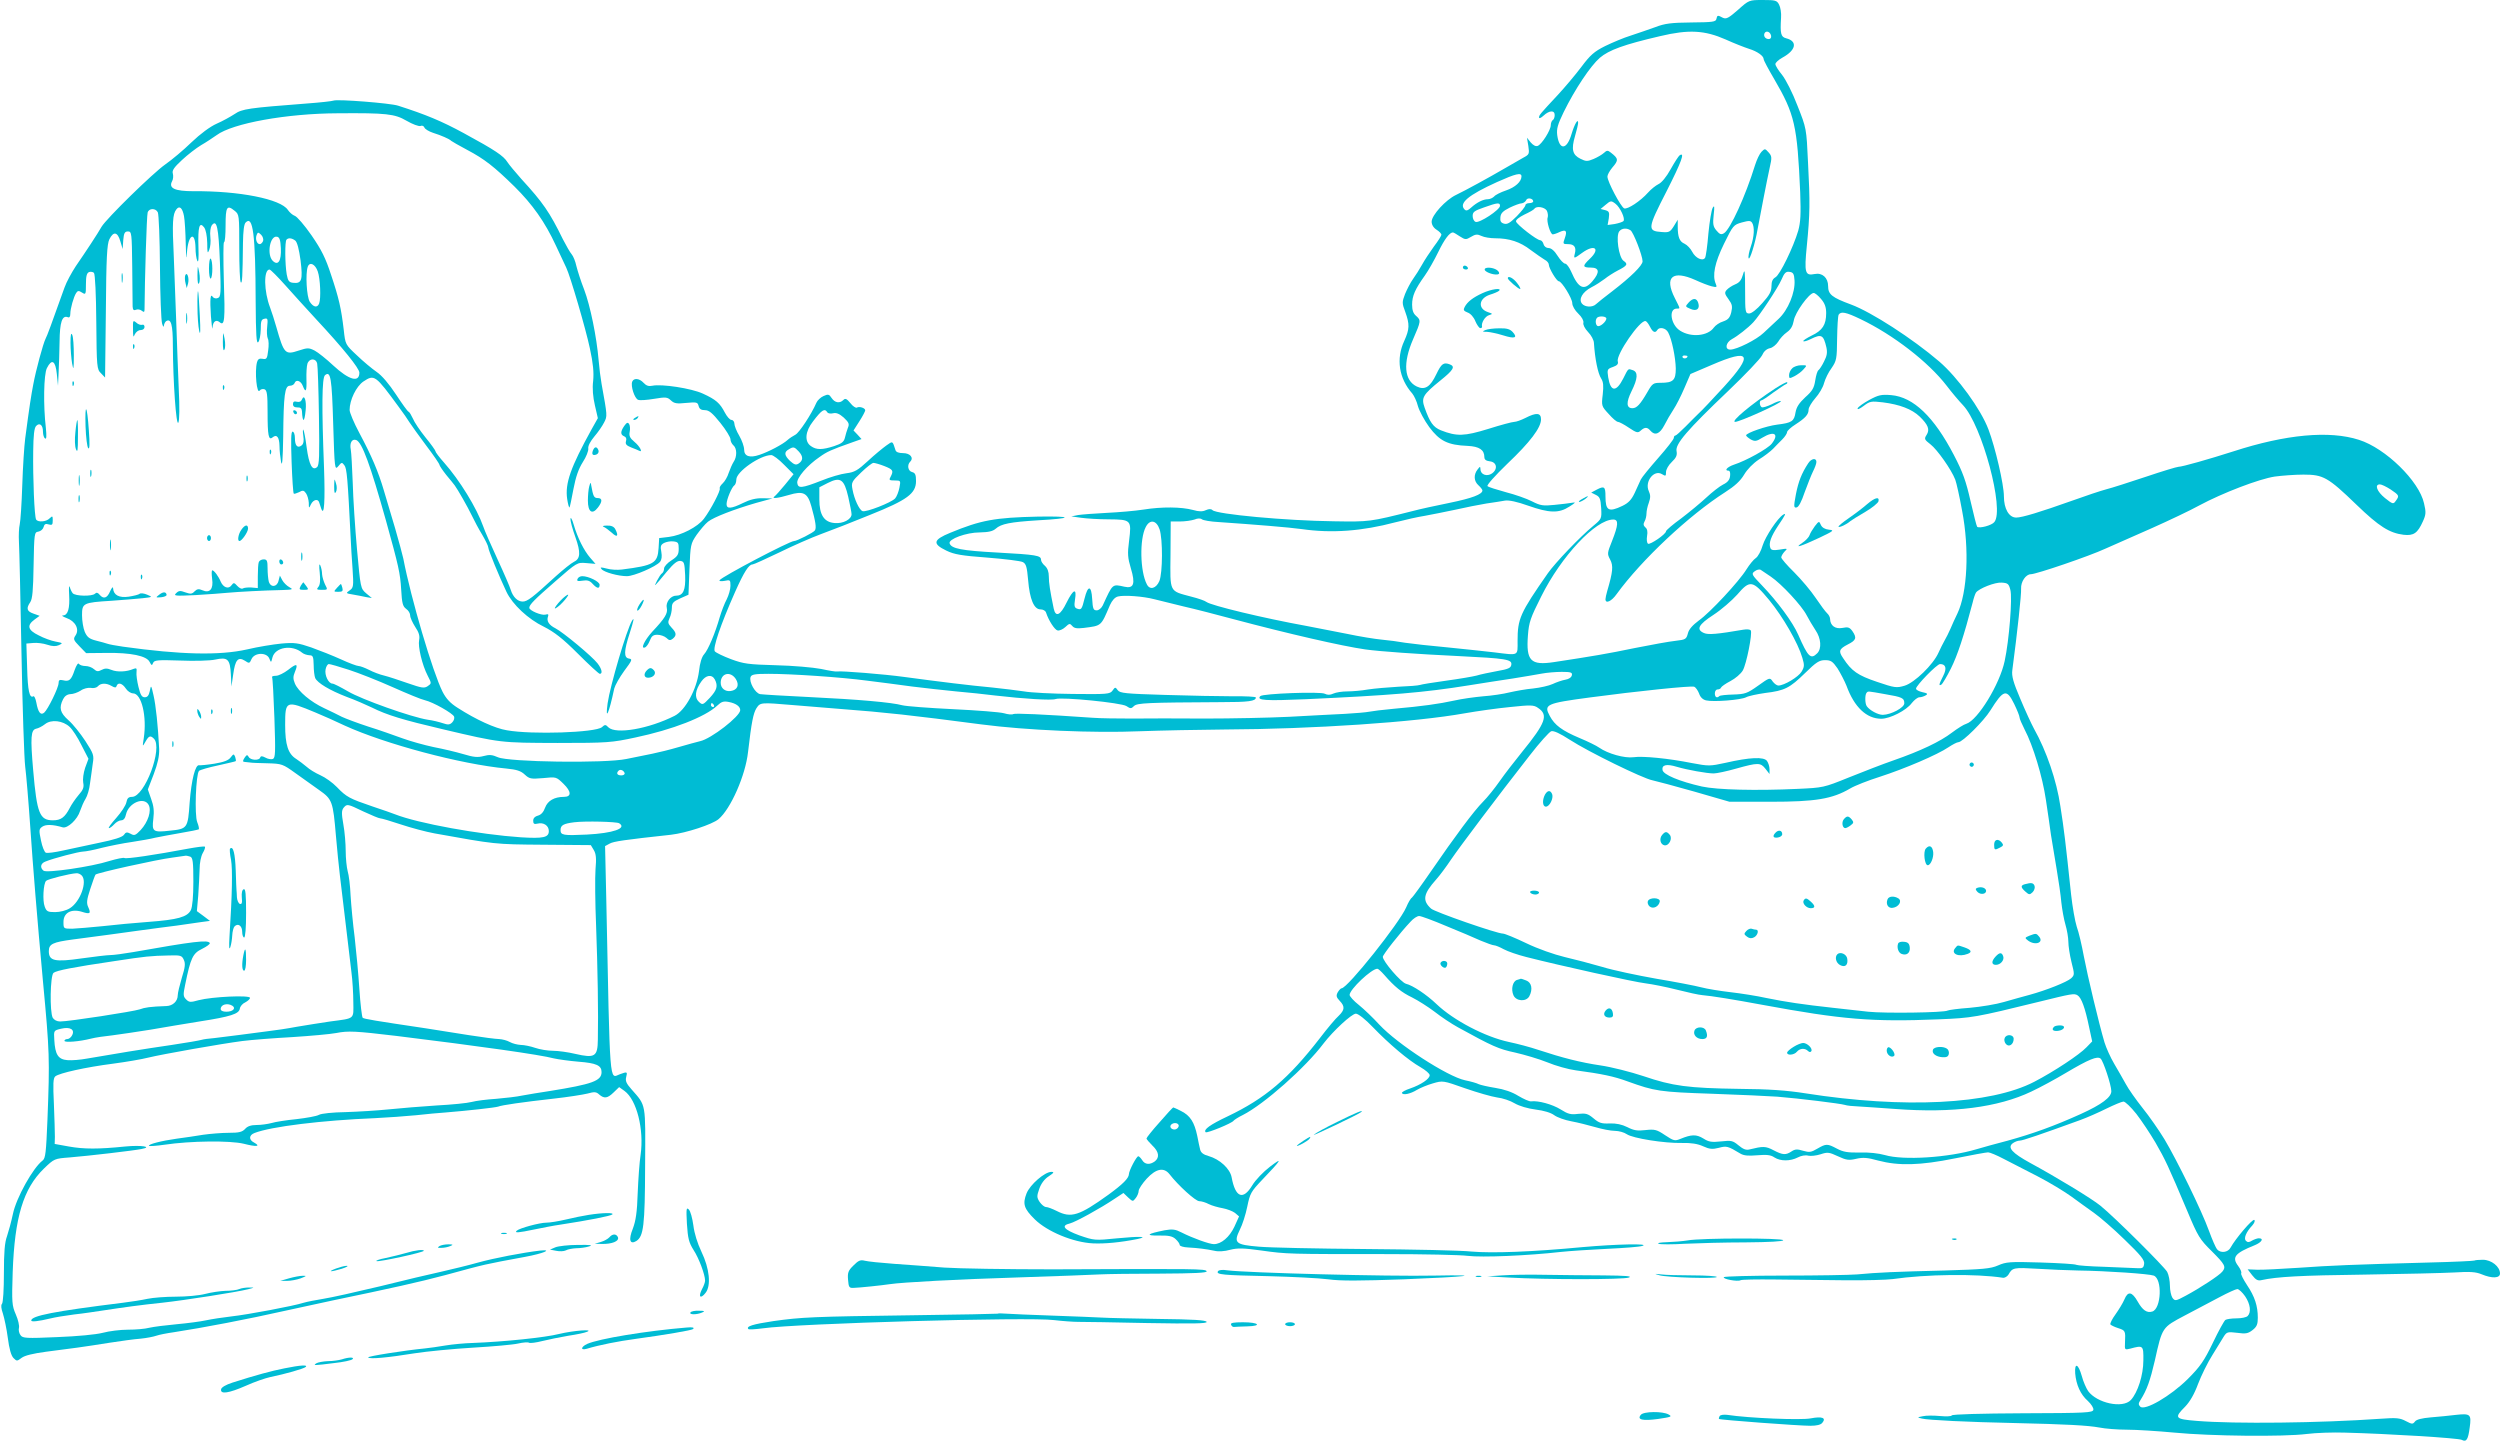 <?xml version="1.0" standalone="no"?>
<!DOCTYPE svg PUBLIC "-//W3C//DTD SVG 20010904//EN"
 "http://www.w3.org/TR/2001/REC-SVG-20010904/DTD/svg10.dtd">
<svg version="1.0" xmlns="http://www.w3.org/2000/svg"
 width="1280pt" height="738pt" viewBox="0 0 1280 738"
 preserveAspectRatio="xMidYMid meet">
<g transform="translate(0,738) scale(0.1,-0.1)"
fill="#00bcd4" stroke="none">
<path d="M8898 7329 c-48 -42 -60 -48 -77 -40 -26 14 -29 14 -33 -6 -3 -15
-19 -17 -128 -18 -103 -1 -136 -5 -185 -24 -33 -12 -89 -31 -125 -43 -36 -11
-95 -36 -132 -54 -56 -28 -76 -46 -121 -106 -30 -40 -84 -104 -120 -143 -95
-102 -97 -104 -97 -117 0 -6 10 -2 23 10 29 27 57 29 57 3 0 -11 -4 -23 -10
-26 -5 -3 -10 -15 -10 -26 0 -25 -46 -98 -67 -106 -10 -4 -23 3 -36 18 l-19
24 7 -42 c6 -41 5 -44 -25 -60 -18 -10 -60 -34 -94 -54 -84 -49 -203 -114
-251 -137 -53 -25 -125 -104 -125 -137 0 -15 9 -31 25 -41 14 -9 25 -20 25
-26 0 -5 -17 -32 -39 -61 -21 -29 -48 -70 -60 -92 -12 -22 -33 -55 -46 -73
-13 -18 -31 -53 -41 -77 -16 -42 -16 -47 1 -92 23 -64 22 -88 -5 -148 -43 -92
-28 -192 41 -270 9 -11 23 -40 29 -65 7 -24 33 -73 58 -107 53 -71 95 -92 197
-96 59 -3 85 -20 85 -58 0 -12 9 -19 28 -21 36 -4 42 -40 11 -62 -26 -18 -59
-6 -59 22 -1 15 -2 15 -15 -2 -21 -27 -19 -60 5 -81 11 -10 20 -22 20 -26 0
-20 -53 -40 -170 -64 -69 -14 -152 -32 -185 -41 -223 -56 -223 -56 -405 -53
-246 3 -601 36 -622 57 -7 7 -18 7 -34 0 -17 -8 -35 -8 -66 1 -60 16 -159 17
-253 2 -44 -7 -129 -14 -190 -17 -60 -3 -126 -8 -145 -11 l-35 -7 50 -7 c28
-4 91 -8 141 -8 116 -1 118 -3 105 -109 -9 -68 -7 -88 9 -142 24 -79 15 -105
-33 -94 -63 14 -59 17 -111 -96 -7 -14 -20 -25 -31 -25 -17 0 -20 8 -23 58 -4
71 -22 72 -39 3 -14 -57 -17 -60 -39 -52 -13 5 -15 14 -10 46 10 61 -8 55 -43
-15 -32 -66 -56 -77 -66 -31 -19 92 -25 132 -25 164 0 25 -7 43 -20 55 -11 9
-20 23 -20 31 0 22 -24 26 -224 37 -184 10 -235 20 -244 47 -7 22 86 56 154
56 46 1 67 6 82 19 28 25 73 34 216 43 182 10 183 22 1 19 -222 -5 -293 -18
-450 -83 -88 -36 -92 -56 -20 -91 41 -20 78 -26 211 -36 88 -7 170 -17 181
-23 17 -9 21 -25 27 -92 8 -98 30 -150 63 -150 14 0 26 -7 29 -17 13 -40 44
-88 59 -91 9 -2 27 6 39 17 21 20 24 20 36 6 10 -12 24 -14 59 -10 92 12 87 7
134 117 11 24 25 40 41 44 32 8 129 1 186 -14 25 -6 92 -23 150 -37 58 -13
173 -43 255 -65 282 -75 556 -138 675 -155 70 -10 266 -24 475 -34 246 -12
277 -17 273 -44 -2 -17 -15 -23 -73 -33 -38 -7 -86 -17 -105 -23 -19 -5 -89
-17 -155 -26 -66 -9 -127 -19 -135 -22 -8 -3 -58 -7 -110 -9 -52 -3 -122 -9
-155 -14 -33 -6 -81 -10 -107 -10 -26 0 -58 -5 -71 -11 -17 -8 -30 -8 -44 -1
-21 12 -317 1 -330 -12 -22 -22 26 -25 232 -16 435 20 606 34 835 71 69 11
170 27 225 35 55 9 122 20 148 25 26 5 73 9 103 9 47 0 55 -3 52 -17 -2 -11
-15 -20 -33 -23 -17 -3 -46 -13 -65 -22 -19 -9 -64 -19 -100 -23 -36 -3 -90
-13 -121 -20 -31 -8 -92 -17 -135 -20 -44 -4 -110 -13 -149 -22 -78 -17 -162
-29 -310 -42 -55 -5 -111 -12 -125 -15 -14 -3 -70 -8 -125 -11 -55 -3 -183 -9
-285 -15 -102 -5 -295 -9 -430 -9 -135 1 -303 1 -375 0 -71 0 -161 1 -200 4
-257 18 -398 24 -407 19 -6 -4 -27 -2 -47 4 -20 6 -137 15 -261 21 -124 6
-241 15 -260 20 -55 15 -226 30 -475 42 -126 6 -240 13 -253 15 -26 5 -58 63
-49 88 5 13 23 16 91 16 119 0 370 -17 506 -35 63 -8 167 -21 230 -30 63 -8
165 -19 225 -25 61 -5 151 -15 200 -21 147 -17 289 -26 310 -18 33 11 335 -19
362 -36 21 -14 25 -14 39 0 16 16 68 18 444 20 144 0 180 5 180 24 0 4 -53 7
-117 6 -65 0 -221 3 -348 7 -202 6 -231 9 -242 24 -12 17 -14 17 -27 -2 -13
-18 -27 -19 -205 -17 -104 1 -216 7 -248 13 -33 5 -106 14 -163 20 -110 10
-273 30 -450 54 -100 14 -326 32 -343 28 -5 -2 -42 4 -83 13 -42 8 -145 17
-232 19 -141 4 -164 7 -229 31 -40 15 -77 33 -83 40 -12 15 29 136 104 305 46
103 70 140 89 140 6 0 67 28 136 61 69 34 167 77 216 95 50 18 162 62 250 98
190 76 235 109 235 173 0 32 -4 42 -20 46 -21 5 -27 36 -10 53 20 20 0 44 -36
44 -22 0 -36 5 -39 15 -16 49 -13 48 -47 24 -18 -13 -61 -48 -94 -79 -52 -48
-69 -58 -110 -63 -27 -3 -85 -20 -129 -38 -100 -39 -119 -41 -123 -12 -4 26
52 91 114 133 39 28 57 36 167 75 l48 17 -20 22 -21 22 30 47 c17 26 30 52 30
56 0 12 -30 22 -43 14 -5 -3 -21 7 -33 23 -19 23 -26 26 -36 16 -19 -19 -44
-14 -60 10 -13 20 -18 21 -42 10 -14 -6 -31 -22 -36 -34 -25 -58 -88 -154
-108 -164 -12 -6 -30 -18 -40 -27 -24 -22 -98 -61 -144 -76 -50 -17 -78 -7
-78 27 0 15 -11 47 -25 71 -14 23 -25 52 -25 62 0 10 -7 19 -15 19 -8 0 -23
17 -34 38 -25 48 -45 66 -113 97 -59 27 -210 50 -258 40 -19 -4 -31 0 -45 15
-21 23 -50 26 -58 6 -9 -22 12 -86 30 -93 9 -4 46 -1 82 5 60 10 68 9 86 -8
17 -16 30 -18 78 -13 54 5 59 4 64 -16 4 -15 13 -21 32 -21 21 0 38 -14 79
-65 29 -36 52 -74 52 -84 0 -10 7 -24 15 -31 19 -16 19 -59 1 -85 -7 -11 -18
-36 -25 -56 -6 -20 -20 -44 -31 -54 -11 -10 -17 -21 -15 -26 6 -9 -46 -109
-81 -155 -32 -42 -115 -85 -179 -93 l-50 -6 -3 -51 c-5 -78 -23 -89 -188 -110
-23 -3 -58 -1 -78 5 -31 8 -35 7 -26 -3 13 -16 86 -36 130 -36 36 0 149 49
169 73 9 11 11 28 7 51 -6 29 -3 37 14 46 12 6 33 10 48 8 24 -3 27 -7 27 -38
0 -29 -6 -39 -37 -59 -21 -13 -38 -32 -38 -42 0 -10 -5 -21 -10 -24 -6 -3 -17
-21 -26 -38 -18 -36 -17 -35 50 46 36 43 54 57 70 55 19 -3 21 -10 24 -74 3
-76 -10 -104 -47 -104 -28 0 -54 -35 -47 -63 6 -27 -9 -52 -75 -122 -39 -43
-61 -89 -37 -80 8 3 19 19 25 35 9 23 17 30 39 30 15 0 36 -7 46 -16 14 -14
20 -14 33 -4 20 17 19 30 -7 57 -18 20 -20 26 -10 48 7 14 12 38 12 54 0 23 7
31 42 47 l43 19 5 130 c5 127 6 131 37 177 18 25 44 56 58 67 31 24 133 63
246 96 l84 23 -50 1 c-34 1 -66 -7 -100 -24 -61 -30 -85 -32 -85 -6 0 24 27
88 40 96 5 3 10 17 10 30 0 40 122 125 179 125 9 0 39 -22 65 -49 l49 -49 -44
-54 c-24 -29 -48 -56 -54 -60 -17 -13 18 -9 75 8 73 22 95 11 114 -58 22 -79
27 -112 18 -124 -7 -11 -92 -54 -106 -54 -23 0 -371 -183 -382 -201 -3 -5 9
-6 26 -3 28 6 30 5 30 -25 0 -18 -9 -49 -19 -69 -11 -20 -27 -62 -36 -92 -23
-81 -59 -167 -80 -190 -12 -13 -22 -46 -26 -86 -12 -94 -70 -201 -125 -229
-133 -67 -301 -96 -339 -59 -14 15 -18 15 -33 1 -32 -28 -359 -39 -487 -16
-61 10 -157 54 -252 115 -38 24 -59 47 -77 82 -50 99 -162 478 -201 682 -4 19
-23 89 -42 155 -20 66 -46 154 -58 195 -28 95 -62 175 -125 293 -28 52 -50
105 -50 118 0 51 34 121 71 146 56 37 61 33 181 -131 21 -28 46 -64 55 -79 10
-15 48 -69 85 -118 38 -50 68 -94 68 -99 0 -4 16 -28 35 -52 19 -23 39 -47 43
-53 15 -20 67 -111 88 -155 12 -25 35 -69 53 -98 17 -29 31 -58 31 -65 0 -13
56 -149 93 -227 31 -65 111 -140 192 -179 53 -27 95 -59 174 -138 57 -57 107
-103 112 -103 16 0 10 26 -12 54 -28 36 -176 159 -215 179 -34 17 -47 38 -38
61 4 11 0 13 -14 9 -20 -5 -82 21 -82 35 0 16 26 42 135 137 110 96 110 96
157 92 l47 -4 -27 31 c-32 37 -65 102 -85 171 -8 28 -16 40 -16 28 -1 -12 11
-54 25 -93 28 -79 26 -111 -8 -127 -13 -6 -54 -39 -93 -74 -120 -110 -145
-129 -169 -129 -26 0 -50 24 -61 60 -4 14 -34 84 -67 155 -33 72 -67 148 -74
170 -33 94 -121 237 -200 326 -24 27 -44 53 -44 58 0 4 -23 37 -52 72 -28 35
-57 78 -64 96 -8 17 -17 33 -22 35 -5 1 -34 42 -65 89 -35 53 -72 97 -99 115
-23 16 -69 54 -101 85 -59 55 -59 56 -67 130 -13 110 -25 163 -65 282 -28 86
-49 128 -100 202 -36 52 -75 97 -86 100 -11 4 -26 17 -35 30 -36 56 -250 98
-483 96 -96 0 -129 15 -110 51 6 10 7 28 4 39 -5 16 5 31 47 70 29 27 73 61
98 76 25 14 60 38 79 51 82 61 359 111 621 112 248 2 291 -3 351 -38 31 -18
63 -30 72 -27 8 4 17 0 20 -8 3 -8 23 -20 44 -27 42 -13 85 -32 93 -41 3 -3
40 -24 83 -47 87 -46 137 -85 241 -187 92 -91 156 -181 212 -302 25 -54 49
-105 53 -113 20 -40 101 -317 121 -413 17 -78 21 -123 17 -167 -5 -39 -1 -83
9 -126 l15 -65 -32 -57 c-107 -194 -137 -277 -125 -357 4 -26 9 -45 12 -43 2
3 11 45 20 94 12 63 26 103 48 138 17 26 30 58 28 70 -2 13 11 37 31 61 19 22
41 54 50 72 17 33 17 32 -13 198 -5 28 -12 82 -15 120 -10 120 -43 280 -74
362 -17 43 -34 97 -40 121 -5 24 -16 51 -24 60 -8 9 -28 44 -45 77 -68 139
-102 188 -213 309 -30 34 -62 72 -71 86 -20 32 -61 60 -223 148 -114 62 -196
96 -337 141 -40 13 -309 34 -330 26 -7 -3 -69 -10 -138 -15 -297 -23 -330 -27
-369 -54 -20 -13 -61 -36 -91 -49 -34 -15 -84 -52 -130 -96 -41 -40 -101 -90
-134 -113 -63 -44 -301 -277 -326 -319 -19 -34 -81 -128 -132 -202 -21 -32
-48 -81 -58 -110 -69 -193 -88 -245 -97 -262 -12 -24 -49 -159 -63 -235 -10
-52 -19 -108 -41 -275 -5 -38 -12 -146 -15 -240 -3 -93 -9 -183 -13 -200 -4
-16 -6 -57 -4 -90 2 -33 8 -289 13 -570 5 -280 14 -541 19 -580 5 -38 17 -178
26 -310 14 -206 34 -451 65 -790 34 -362 35 -395 23 -707 -7 -169 -10 -199
-25 -210 -49 -37 -135 -191 -152 -274 -8 -38 -22 -89 -30 -113 -12 -32 -16
-83 -16 -190 0 -81 -4 -151 -10 -157 -6 -6 -4 -24 5 -50 7 -22 19 -78 25 -124
7 -55 17 -91 29 -103 17 -17 18 -17 42 1 16 12 58 22 124 31 127 16 194 25
325 46 58 9 130 19 160 21 30 3 66 10 80 15 14 5 54 13 90 18 150 23 380 67
575 111 77 17 183 40 235 51 303 63 447 95 578 130 217 59 196 54 411 94 92
17 145 39 76 32 -86 -10 -234 -38 -320 -62 -49 -14 -133 -34 -185 -46 -52 -11
-194 -45 -315 -75 -121 -29 -251 -58 -290 -64 -38 -6 -83 -15 -100 -20 -53
-17 -288 -61 -370 -70 -44 -5 -102 -14 -130 -20 -27 -6 -95 -15 -150 -20 -55
-5 -118 -13 -140 -18 -22 -6 -71 -10 -110 -10 -38 0 -96 -7 -129 -16 -35 -9
-129 -18 -234 -22 -158 -7 -176 -6 -187 10 -7 9 -11 26 -8 37 3 10 -4 42 -16
69 -20 46 -21 61 -16 217 10 280 54 427 160 530 53 51 54 51 132 57 98 8 328
35 367 43 60 11 1 21 -82 13 -137 -14 -213 -14 -290 0 l-72 13 1 36 c0 20 -2
95 -5 167 -5 106 -4 133 7 143 21 17 156 47 296 65 68 9 149 23 180 31 74 18
374 71 482 85 48 6 163 15 255 20 93 6 195 15 226 21 61 12 98 10 308 -15 423
-52 735 -96 806 -115 22 -5 79 -13 127 -17 90 -7 117 -19 117 -53 0 -45 -47
-62 -265 -97 -49 -7 -112 -18 -140 -23 -27 -6 -88 -13 -135 -17 -47 -3 -103
-10 -125 -16 -22 -6 -103 -14 -180 -18 -77 -5 -187 -14 -245 -20 -58 -6 -157
-12 -220 -14 -65 -1 -125 -7 -137 -14 -12 -7 -64 -16 -115 -22 -51 -5 -109
-14 -128 -20 -19 -5 -53 -10 -76 -10 -28 0 -47 -6 -59 -20 -15 -16 -31 -20
-84 -20 -36 0 -95 -5 -131 -10 -36 -6 -96 -15 -135 -20 -79 -11 -149 -29 -142
-37 3 -2 38 0 79 6 134 20 336 22 406 5 66 -17 89 -14 53 6 -28 14 -27 38 2
49 84 33 346 65 617 76 63 3 158 10 210 15 52 6 120 12 150 14 112 9 255 25
270 30 20 8 125 23 285 41 72 8 149 20 173 26 36 10 45 9 60 -5 26 -22 42 -20
74 11 l28 27 28 -20 c62 -46 100 -196 82 -326 -6 -37 -12 -126 -15 -197 -3
-98 -10 -142 -25 -182 -23 -57 -15 -83 18 -63 37 24 44 77 45 384 2 328 6 306
-70 393 -26 29 -32 43 -27 62 7 28 6 29 -32 15 -55 -21 -50 -82 -70 902 l-6
266 24 13 c20 11 73 19 313 45 78 9 212 53 244 80 62 52 138 224 151 344 18
155 27 198 43 224 20 30 21 30 187 16 63 -5 174 -14 245 -20 225 -17 362 -32
720 -79 229 -30 576 -45 810 -35 110 4 306 8 435 9 451 2 975 37 1230 83 63
11 168 26 232 32 104 11 121 11 142 -4 55 -36 41 -76 -81 -226 -38 -47 -90
-114 -115 -150 -25 -36 -63 -83 -85 -105 -46 -46 -142 -175 -267 -357 -48 -70
-92 -130 -97 -134 -6 -3 -19 -25 -29 -49 -34 -80 -301 -415 -331 -415 -4 0
-13 -9 -20 -21 -9 -17 -7 -25 10 -43 28 -29 26 -47 -5 -77 -15 -13 -58 -64
-96 -114 -161 -208 -280 -309 -473 -401 -89 -42 -125 -68 -112 -81 7 -6 135
46 143 59 3 4 24 18 47 29 110 56 321 243 414 367 49 64 144 152 165 152 12 0
48 -28 87 -69 84 -87 182 -170 244 -205 26 -15 47 -33 47 -41 0 -19 -45 -49
-100 -68 -25 -8 -44 -19 -42 -23 4 -13 43 -5 77 16 17 10 53 25 81 33 51 15
52 15 165 -25 63 -22 137 -43 164 -47 28 -3 69 -17 90 -30 24 -14 68 -27 108
-32 41 -5 78 -16 95 -29 15 -11 54 -25 87 -31 33 -6 88 -20 123 -30 34 -10 79
-19 100 -19 21 0 48 -8 61 -17 30 -21 193 -47 283 -45 46 1 80 -4 108 -17 33
-15 48 -16 80 -8 40 11 47 9 110 -29 18 -11 41 -13 87 -9 49 4 69 2 88 -11 31
-20 81 -20 120 0 16 9 40 13 53 9 13 -3 41 0 63 7 36 12 44 11 89 -10 43 -20
56 -22 94 -13 35 8 58 6 112 -9 106 -28 215 -25 393 11 84 17 161 31 170 31 9
0 45 -15 79 -33 34 -17 113 -58 175 -90 62 -32 139 -79 172 -103 33 -24 85
-62 115 -83 30 -21 102 -83 158 -138 83 -80 103 -105 100 -124 -3 -21 -8 -24
-38 -22 -19 1 -95 4 -167 7 -73 2 -137 7 -142 10 -5 4 -87 9 -183 12 -158 5
-177 3 -218 -15 -39 -17 -76 -20 -275 -26 -248 -6 -342 -10 -447 -20 -37 -3
-204 -6 -372 -6 -168 0 -308 -4 -310 -8 -7 -10 71 -24 85 -16 5 4 84 5 177 4
92 -1 253 -3 357 -4 105 -1 215 2 245 6 173 25 428 28 564 7 10 -2 23 6 30 17
19 35 28 36 146 29 63 -4 158 -8 210 -9 146 -2 362 -17 387 -26 45 -17 39
-169 -7 -184 -28 -9 -50 7 -75 51 -29 51 -50 55 -68 11 -8 -19 -29 -53 -46
-77 -17 -23 -28 -46 -26 -51 3 -4 21 -13 40 -19 37 -12 38 -14 35 -74 -2 -38
-1 -38 27 -31 66 18 68 17 67 -60 0 -76 -29 -165 -64 -203 -42 -45 -174 -16
-219 46 -10 15 -25 49 -32 76 -18 64 -38 72 -34 14 5 -58 27 -108 65 -141 17
-16 30 -36 28 -45 -3 -15 -34 -17 -363 -18 -208 -1 -360 -5 -362 -11 -2 -5
-29 -6 -61 -3 -31 3 -70 3 -87 -1 -30 -6 -30 -6 -5 -12 30 -8 237 -18 475 -23
263 -6 375 -12 434 -23 29 -6 93 -11 141 -11 48 0 157 -7 243 -15 186 -18 558
-22 677 -7 47 6 135 9 195 7 229 -6 581 -28 599 -37 24 -13 33 1 41 64 9 66 4
72 -69 64 -33 -4 -92 -10 -131 -13 -46 -4 -74 -11 -81 -22 -11 -14 -15 -13
-46 3 -30 16 -48 18 -129 12 -312 -22 -747 -27 -941 -11 -113 9 -118 15 -60
73 24 25 47 64 66 116 16 42 49 110 74 149 25 40 51 83 59 96 14 21 19 23 67
17 44 -6 56 -4 79 14 22 17 27 30 27 63 0 61 -16 109 -55 167 -19 29 -33 56
-30 61 3 5 -4 22 -16 38 -33 44 -16 65 84 105 37 15 50 36 22 36 -8 0 -24 -6
-35 -12 -14 -9 -22 -10 -31 -1 -12 12 0 44 33 79 11 13 15 24 10 28 -10 6 -97
-97 -121 -141 -13 -26 -52 -31 -70 -9 -6 7 -25 50 -41 94 -37 103 -164 362
-228 469 -28 46 -78 118 -112 160 -34 43 -73 98 -86 123 -14 25 -40 71 -59
103 -19 32 -41 81 -50 110 -29 98 -87 342 -106 442 -10 55 -26 123 -36 150 -9
28 -22 102 -29 165 -29 274 -36 332 -55 453 -19 130 -71 282 -135 396 -13 24
-45 93 -70 153 -36 84 -45 117 -41 146 26 196 47 391 45 418 -2 35 24 74 50
74 27 0 298 92 382 131 47 21 155 69 240 106 85 38 193 89 240 115 119 64 307
136 387 148 37 5 104 10 147 10 101 0 125 -13 271 -154 116 -112 169 -145 241
-154 52 -6 72 8 99 68 16 35 17 47 6 93 -25 114 -197 282 -333 325 -152 49
-375 28 -643 -59 -125 -40 -262 -79 -281 -79 -8 0 -84 -23 -167 -51 -84 -28
-174 -57 -202 -64 -27 -7 -108 -34 -180 -60 -157 -56 -252 -85 -282 -85 -37 0
-63 45 -63 109 0 60 -44 250 -79 342 -39 104 -158 267 -252 348 -138 118 -347
253 -452 292 -98 36 -117 52 -117 94 0 43 -30 70 -69 62 -49 -10 -54 5 -40
145 16 163 17 220 6 427 -8 174 -8 174 -54 290 -25 66 -60 134 -79 158 -19 23
-34 47 -34 55 0 7 16 22 36 33 70 38 79 84 19 99 -27 7 -31 23 -26 105 2 24
-3 54 -10 67 -11 22 -19 24 -83 24 -71 0 -71 0 -128 -51z m-63 -151 c44 -20
98 -41 120 -48 42 -13 75 -36 75 -53 0 -6 24 -51 54 -102 105 -180 118 -237
133 -580 4 -113 2 -152 -10 -196 -25 -85 -94 -227 -117 -239 -14 -8 -20 -21
-20 -45 0 -27 -10 -46 -47 -87 -28 -32 -55 -53 -67 -53 -20 0 -21 6 -21 119 0
102 -2 113 -11 80 -8 -28 -18 -41 -40 -50 -17 -7 -36 -20 -44 -29 -11 -13 -10
-20 10 -47 19 -26 21 -37 14 -67 -7 -28 -16 -38 -42 -47 -18 -5 -39 -20 -47
-31 -31 -44 -117 -52 -173 -16 -48 30 -60 113 -17 113 19 0 19 -4 -10 54 -55
108 -12 145 106 92 30 -14 67 -28 83 -32 26 -6 28 -5 21 12 -19 43 -6 108 42
206 46 94 49 97 91 109 37 10 45 10 53 -2 13 -21 11 -70 -7 -122 -9 -26 -14
-52 -11 -59 5 -15 34 77 46 149 14 75 48 252 62 315 12 52 11 59 -6 78 -18 20
-19 20 -36 3 -10 -10 -24 -40 -33 -68 -49 -159 -127 -329 -159 -349 -15 -9
-22 -6 -39 14 -17 20 -19 33 -14 80 5 43 4 51 -5 36 -6 -10 -16 -69 -22 -131
-5 -63 -13 -119 -17 -125 -12 -19 -49 -2 -66 31 -8 16 -26 35 -39 41 -26 11
-35 34 -35 88 l0 35 -20 -33 c-19 -30 -24 -33 -62 -30 -75 5 -73 18 25 209 77
152 95 202 67 184 -5 -3 -26 -35 -46 -71 -22 -40 -47 -70 -63 -77 -14 -7 -38
-26 -53 -43 -39 -44 -105 -87 -122 -81 -17 7 -86 137 -86 163 0 9 11 29 25 46
33 38 32 46 -8 77 -15 12 -20 12 -35 -2 -10 -9 -34 -23 -53 -31 -31 -13 -39
-13 -67 1 -41 20 -48 48 -28 116 9 30 16 61 16 68 0 25 -18 -6 -33 -55 -24
-84 -63 -88 -74 -8 -4 32 2 54 33 118 58 118 137 236 185 278 47 40 124 68
309 111 147 35 228 30 335 -17z m233 19 c2 -10 -3 -17 -12 -17 -18 0 -29 16
-21 31 9 14 29 6 33 -14z m-1278 -720 c0 -27 -32 -56 -79 -72 -27 -9 -55 -23
-61 -31 -7 -7 -21 -14 -32 -14 -24 0 -56 -16 -86 -43 -16 -15 -25 -18 -33 -10
-32 32 18 74 166 141 96 43 125 50 125 29z m60 -128 c0 -5 -9 -9 -20 -9 -11 0
-20 -5 -20 -11 0 -6 -20 -31 -44 -56 -35 -35 -49 -43 -66 -38 -16 5 -20 13
-18 33 2 21 14 32 48 49 25 12 52 22 61 22 9 1 19 8 23 16 5 15 36 10 36 -6z
m421 -12 c24 -18 52 -78 41 -89 -5 -5 -25 -11 -45 -15 l-36 -5 6 34 c4 31 2
36 -18 42 l-24 6 24 20 c27 23 30 24 52 7z m-591 -11 c0 -20 -106 -90 -125
-82 -8 3 -15 16 -15 30 0 21 9 27 58 44 70 25 82 26 82 8z m-6738 -52 c4 -21
8 -86 9 -144 2 -72 4 -86 6 -45 6 94 42 116 44 27 0 -26 4 -56 9 -67 6 -13 8
12 6 72 -3 102 5 130 29 99 9 -12 15 -43 16 -80 0 -52 2 -57 10 -36 6 14 9 44
6 67 -3 24 1 50 7 59 26 34 35 -9 42 -189 6 -161 5 -177 -11 -183 -9 -4 -20
-1 -25 5 -13 22 -16 -9 -10 -99 4 -47 7 -73 8 -58 2 32 18 44 37 28 25 -21 28
12 21 216 -3 107 -3 194 1 194 5 0 8 39 8 87 0 94 7 106 46 74 24 -19 24 -22
24 -189 0 -94 3 -174 8 -178 7 -7 9 26 11 203 1 59 5 96 14 104 37 38 50 -59
51 -405 1 -172 4 -217 13 -208 7 7 12 36 13 64 0 44 3 53 19 56 17 4 18 -1 14
-41 -3 -24 -1 -51 3 -60 5 -8 6 -36 2 -62 -5 -42 -8 -46 -29 -42 -16 3 -24 -2
-28 -17 -13 -48 -1 -170 14 -145 5 6 15 9 24 6 13 -5 16 -25 16 -116 0 -122 5
-148 26 -130 21 17 34 1 35 -44 0 -23 4 -60 8 -82 6 -28 9 11 11 130 2 213 8
260 34 260 11 0 21 6 24 13 7 21 32 13 42 -13 15 -39 21 -30 19 33 -1 31 1 67
5 80 10 29 44 29 50 0 3 -13 7 -134 9 -270 3 -204 2 -250 -10 -260 -24 -20
-41 12 -53 102 -6 47 -14 87 -17 90 -3 3 -3 -12 0 -32 4 -25 1 -40 -8 -48 -21
-17 -35 -3 -35 36 0 19 -5 34 -12 34 -8 0 -9 -41 -5 -156 3 -86 8 -159 11
-161 2 -3 14 1 27 7 19 11 25 10 36 -6 7 -10 13 -32 14 -48 0 -30 1 -30 11 -8
12 24 36 30 42 10 2 -7 7 -22 11 -33 15 -41 20 38 14 210 -12 308 -11 461 5
474 29 24 35 -13 42 -251 7 -231 8 -236 26 -215 17 21 19 21 31 5 13 -16 17
-64 33 -383 1 -27 5 -93 9 -146 6 -91 5 -98 -15 -112 -20 -14 -20 -15 17 -21
21 -4 51 -9 67 -13 l30 -5 -29 24 c-29 25 -29 27 -47 224 -10 110 -20 263 -22
342 -3 78 -7 154 -10 170 -7 34 6 57 28 49 30 -12 72 -127 152 -412 65 -234
73 -269 78 -353 4 -71 8 -86 25 -99 12 -8 21 -23 21 -34 0 -11 12 -37 26 -59
19 -28 24 -46 20 -67 -7 -33 15 -127 44 -183 20 -39 20 -39 0 -53 -18 -12 -30
-10 -102 15 -46 16 -100 34 -121 39 -22 5 -56 18 -77 29 -22 11 -46 20 -54 20
-8 0 -49 15 -90 34 -42 19 -110 46 -152 61 -67 23 -86 26 -153 20 -42 -4 -121
-17 -176 -30 -142 -32 -341 -27 -635 14 -36 5 -72 12 -80 15 -8 3 -34 10 -58
16 -35 9 -46 18 -58 45 -8 19 -14 57 -14 85 0 62 5 65 150 74 58 4 129 10 159
13 53 6 53 6 25 18 -16 7 -33 9 -39 5 -5 -5 -31 -11 -56 -15 -49 -7 -78 8 -80
43 0 10 -7 3 -15 -15 -15 -36 -34 -42 -54 -18 -9 11 -16 13 -24 5 -14 -14
-101 -13 -114 3 -5 6 -12 21 -15 32 -4 11 -5 -7 -3 -40 4 -70 -6 -105 -31
-106 -10 0 -2 -6 17 -13 46 -16 68 -58 47 -89 -13 -19 -11 -24 20 -56 l34 -35
102 1 c127 2 208 -15 223 -46 10 -19 12 -20 18 -5 6 14 21 16 139 12 72 -3
153 -1 179 5 64 14 76 2 80 -76 l3 -62 9 62 c10 75 25 92 60 70 22 -15 24 -14
34 9 16 34 78 35 91 2 9 -22 9 -22 16 6 14 53 101 67 152 24 8 -7 25 -12 37
-13 18 0 21 -6 22 -50 0 -27 4 -58 8 -67 12 -25 73 -62 161 -96 44 -16 103
-42 130 -55 76 -38 158 -63 363 -111 297 -70 293 -69 587 -70 256 0 277 2 398
28 190 40 357 105 419 163 22 21 33 24 59 19 37 -7 59 -23 59 -42 0 -31 -149
-147 -206 -159 -16 -4 -65 -17 -109 -30 -44 -13 -105 -28 -135 -34 -30 -6 -90
-18 -133 -27 -109 -23 -602 -16 -658 9 -29 13 -44 14 -73 6 -30 -8 -51 -6
-104 10 -37 11 -105 27 -152 36 -47 10 -119 30 -160 45 -41 15 -120 43 -175
60 -55 18 -116 41 -135 50 -19 10 -60 30 -90 44 -69 32 -133 86 -150 126 -10
24 -10 36 0 60 18 43 9 45 -35 10 -21 -16 -49 -30 -62 -30 -13 0 -22 -3 -20
-7 3 -5 8 -99 12 -210 6 -178 5 -203 -8 -209 -9 -3 -26 0 -38 7 -17 9 -24 9
-27 0 -5 -16 -50 -14 -59 4 -7 12 -10 11 -21 -5 -10 -16 -10 -20 0 -21 7 -1
20 -2 28 -3 8 -2 49 -3 90 -4 73 -2 78 -4 142 -50 36 -26 91 -65 122 -87 67
-47 71 -57 86 -235 6 -69 15 -159 20 -200 9 -76 23 -190 40 -335 5 -44 14
-116 19 -160 6 -44 10 -115 10 -157 1 -88 10 -81 -119 -98 -47 -7 -123 -19
-170 -27 -47 -9 -114 -19 -150 -23 -36 -5 -101 -13 -145 -19 -44 -6 -102 -13
-128 -16 -26 -2 -56 -6 -65 -9 -9 -3 -78 -15 -152 -26 -132 -19 -316 -49 -435
-70 -32 -6 -77 -10 -100 -8 -47 4 -63 28 -67 104 -3 48 -3 48 35 57 46 11 72
-4 56 -34 -5 -10 -16 -19 -24 -19 -8 0 -15 -4 -15 -9 0 -10 76 -4 135 11 22 6
72 13 110 17 39 5 126 18 195 29 69 12 182 31 251 42 161 25 203 39 207 66 2
12 14 26 28 32 13 7 24 17 24 23 0 15 -194 6 -263 -12 -42 -12 -49 -11 -64 4
-15 15 -16 23 -5 75 28 138 39 161 87 184 24 12 42 25 39 30 -10 17 -83 8
-394 -47 -47 -8 -98 -15 -115 -15 -16 0 -83 -8 -147 -17 -138 -20 -168 -13
-168 37 0 37 20 46 124 60 139 18 233 31 341 46 61 8 146 20 190 25 44 6 100
14 125 18 l45 6 -33 25 -34 25 7 80 c3 44 6 105 7 135 0 32 7 66 16 82 9 15
14 30 11 33 -3 3 -41 -2 -85 -10 -170 -32 -318 -54 -327 -48 -5 3 -39 -4 -76
-15 -93 -30 -323 -63 -338 -50 -20 16 -15 38 10 47 41 17 172 51 193 51 11 0
54 8 95 19 41 10 110 24 154 30 44 7 98 16 120 22 22 5 80 15 129 24 49 8 91
17 94 19 2 3 -1 19 -8 36 -15 36 -7 247 9 263 5 5 49 18 97 28 48 11 89 20 91
22 2 2 0 12 -3 22 -7 16 -8 16 -23 -3 -11 -15 -35 -24 -83 -32 -37 -6 -72 -9
-78 -8 -20 5 -40 -75 -49 -191 -9 -132 -11 -135 -101 -144 -87 -10 -93 -5 -85
60 5 40 2 67 -11 102 l-17 49 30 78 c21 56 29 93 28 129 -6 118 -17 224 -29
275 -12 54 -13 54 -19 22 -5 -23 -12 -32 -26 -32 -15 0 -22 12 -32 53 -7 28
-12 63 -10 76 2 20 0 22 -16 16 -34 -15 -83 -17 -112 -5 -22 9 -34 9 -51 0
-17 -9 -25 -9 -39 4 -10 9 -29 16 -44 16 -14 0 -29 5 -33 11 -4 7 -13 -7 -22
-32 -17 -51 -28 -60 -59 -52 -18 4 -23 1 -23 -14 0 -24 -55 -136 -74 -152 -18
-15 -31 2 -40 52 -4 21 -11 35 -15 32 -20 -12 -29 28 -32 145 l-4 125 35 3
c19 2 52 -2 72 -9 27 -9 44 -9 60 -2 21 10 20 11 -17 18 -22 4 -61 18 -87 32
-56 27 -62 51 -21 81 l26 19 -31 11 c-35 12 -39 27 -17 59 11 16 15 60 17 189
3 164 4 169 24 172 12 2 24 12 27 23 4 16 11 19 26 14 18 -5 21 -2 21 20 0 24
-1 25 -16 11 -17 -18 -60 -21 -69 -6 -9 14 -17 213 -15 350 1 81 5 119 15 129
18 19 35 5 35 -29 0 -16 5 -32 11 -35 7 -5 8 11 4 52 -14 118 -11 276 5 308
25 50 44 39 51 -30 l6 -60 3 65 c2 36 4 108 5 161 1 99 13 136 42 125 8 -4 13
2 13 17 0 27 17 87 30 107 8 12 13 13 30 2 19 -12 20 -10 20 43 0 41 4 57 16
62 8 3 20 1 25 -4 6 -6 11 -112 12 -251 2 -232 3 -243 24 -263 l21 -22 4 339
c2 277 6 344 18 369 21 42 42 38 56 -10 l12 -40 3 45 c3 37 8 45 24 45 19 0
20 -7 22 -180 1 -99 2 -191 2 -204 1 -17 5 -22 17 -17 9 4 23 1 30 -5 11 -9
14 -7 14 7 1 149 11 483 16 496 7 23 41 23 52 1 5 -10 10 -136 11 -280 1 -144
6 -274 11 -290 4 -15 9 -20 9 -11 1 9 6 20 12 24 25 15 34 -19 34 -124 1 -188
17 -416 28 -396 6 11 7 78 2 178 -4 89 -9 233 -12 321 -3 88 -9 243 -13 345
-9 184 -6 223 13 248 16 21 31 8 39 -34z m6978 27 c5 -11 7 -26 4 -35 -7 -18
14 -86 26 -86 5 0 21 5 35 12 33 15 40 6 27 -31 -11 -30 -10 -31 17 -31 31 0
43 -16 34 -49 -7 -27 -4 -26 37 4 64 47 96 23 40 -30 -39 -37 -38 -45 5 -45
44 0 47 -24 9 -69 -43 -51 -72 -39 -109 47 -10 23 -24 42 -31 42 -8 0 -25 18
-39 40 -16 26 -33 40 -46 40 -12 0 -23 8 -26 20 -3 11 -11 20 -17 20 -17 0
-120 80 -124 96 -2 8 16 22 42 35 26 12 49 25 52 30 10 16 53 9 64 -10z m428
-100 c15 -9 62 -131 62 -159 0 -21 -60 -80 -155 -153 -38 -29 -76 -59 -83 -66
-18 -18 -57 -16 -72 2 -19 23 2 60 48 84 22 11 52 31 68 43 16 13 46 32 67 43
49 25 54 33 29 50 -24 18 -40 128 -21 151 13 16 37 18 57 5z m-7001 -55 c-4
-9 -11 -16 -17 -16 -15 0 -24 26 -16 47 6 15 8 15 23 1 9 -9 13 -24 10 -32z
m6127 24 c28 -18 32 -18 57 -3 23 14 33 15 54 5 14 -7 46 -12 71 -12 71 0 127
-18 181 -60 28 -21 61 -43 72 -50 12 -6 21 -17 21 -25 0 -18 40 -85 51 -85 15
0 69 -88 69 -112 0 -14 13 -37 31 -54 18 -17 28 -36 26 -46 -3 -10 7 -30 24
-48 16 -16 30 -42 30 -57 5 -79 20 -155 37 -181 11 -17 13 -37 8 -82 -7 -58
-6 -60 30 -99 20 -23 41 -41 48 -41 6 0 31 -13 56 -30 39 -26 46 -28 60 -15
21 19 34 19 50 0 23 -27 48 -17 71 27 12 24 33 60 47 81 14 21 39 70 56 110
l31 72 110 47 c197 85 214 55 61 -113 -57 -62 -115 -124 -128 -135 -13 -12
-43 -43 -68 -68 -25 -25 -48 -46 -52 -46 -5 0 -8 -6 -8 -12 0 -7 -36 -53 -80
-103 -43 -49 -84 -99 -89 -110 -5 -11 -19 -41 -31 -68 -17 -36 -32 -52 -63
-67 -71 -34 -87 -25 -87 49 0 49 -6 54 -43 35 l-30 -16 24 -12 c20 -10 24 -20
27 -67 3 -55 2 -56 -40 -91 -69 -57 -195 -189 -233 -243 -143 -205 -155 -233
-155 -347 0 -78 9 -74 -120 -58 -41 5 -147 16 -235 25 -88 8 -187 19 -220 24
-33 6 -87 13 -120 16 -33 3 -114 16 -180 30 -66 13 -158 31 -205 40 -221 40
-490 105 -513 123 -7 6 -41 18 -77 27 -115 31 -109 18 -107 215 l1 170 47 0
c26 0 60 5 75 10 16 7 31 7 38 1 6 -5 45 -12 86 -14 188 -13 361 -27 425 -36
153 -22 307 -11 480 35 50 13 117 28 150 33 33 6 103 20 155 31 52 12 124 26
160 32 36 5 79 12 96 15 20 3 62 -6 118 -26 108 -38 157 -40 211 -5 32 20 35
24 15 20 -14 -2 -55 -8 -91 -11 -58 -6 -72 -4 -115 18 -27 14 -87 35 -134 47
-47 13 -89 26 -94 31 -5 5 38 53 101 114 117 111 173 185 173 228 0 34 -24 36
-80 7 -22 -11 -47 -20 -57 -20 -10 0 -70 -16 -133 -36 -123 -38 -162 -39 -243
-7 -39 16 -56 40 -83 116 -18 51 -9 66 81 139 66 53 77 71 49 82 -33 13 -44 4
-70 -50 -31 -65 -58 -83 -100 -63 -65 31 -72 120 -19 242 41 94 41 97 15 120
-14 12 -20 29 -20 57 0 45 15 79 65 149 18 25 49 80 69 121 32 66 58 100 75
100 3 0 19 -9 35 -20z m-6036 -61 c3 -65 -14 -92 -42 -64 -31 32 -14 130 22
123 13 -2 18 -16 20 -59z m74 39 c10 -9 19 -44 27 -102 12 -100 6 -119 -38
-114 -21 2 -27 10 -33 43 -9 52 -10 170 -1 178 10 11 28 8 45 -5z m115 -158
c13 -37 17 -138 7 -164 -9 -23 -29 -20 -48 9 -16 25 -23 145 -10 180 10 26 38
13 51 -25z m-165 -72 c40 -45 111 -123 158 -174 136 -146 220 -250 220 -272 0
-53 -53 -38 -134 37 -35 33 -78 67 -95 76 -30 15 -36 15 -82 0 -69 -23 -75
-17 -114 120 -9 33 -24 78 -32 100 -32 83 -34 195 -3 195 5 0 42 -37 82 -82z
m7726 26 c4 -61 -33 -152 -82 -197 -23 -21 -57 -53 -76 -71 -36 -35 -138 -86
-171 -86 -30 0 -23 37 9 54 28 15 82 57 109 86 32 34 127 178 144 218 15 35
23 43 41 40 19 -2 24 -10 26 -44z m136 -95 c19 -22 26 -42 26 -72 0 -60 -19
-89 -74 -115 -26 -13 -46 -26 -43 -29 3 -3 20 2 38 11 55 27 65 22 80 -42 6
-27 3 -44 -12 -73 -10 -21 -23 -40 -28 -44 -6 -3 -13 -27 -17 -53 -6 -39 -15
-54 -51 -86 -32 -30 -45 -50 -50 -78 -7 -45 -19 -53 -93 -62 -57 -7 -160 -43
-160 -55 0 -4 11 -13 24 -21 21 -11 29 -10 59 9 61 37 88 20 48 -31 -21 -26
-131 -87 -193 -107 -35 -12 -52 -31 -27 -31 6 0 9 -12 7 -27 -2 -20 -13 -33
-36 -44 -18 -9 -56 -39 -85 -66 -29 -27 -87 -75 -129 -107 -43 -31 -78 -61
-78 -66 0 -15 -81 -70 -92 -64 -6 4 -8 21 -5 40 4 21 1 37 -9 44 -10 9 -11 17
-4 30 6 10 10 29 10 41 0 12 5 37 12 55 9 26 9 39 0 59 -23 49 27 113 68 87
18 -11 20 -10 20 11 0 13 13 36 29 51 23 22 29 35 25 56 -8 36 55 109 264 308
88 84 166 166 174 183 8 19 22 32 39 36 14 2 33 18 43 33 9 16 29 38 45 49 20
14 30 32 35 59 6 41 79 142 102 142 7 0 24 -14 38 -31z m202 -103 c167 -80
347 -219 441 -341 25 -33 63 -78 84 -100 97 -103 213 -535 160 -598 -13 -17
-77 -34 -88 -24 -3 3 -18 63 -34 132 -23 101 -39 147 -85 235 -102 196 -207
297 -321 307 -51 4 -65 1 -113 -25 -29 -16 -56 -35 -59 -43 -2 -8 11 -2 30 12
33 25 39 26 99 19 86 -11 148 -34 189 -73 43 -42 53 -66 35 -94 -13 -20 -11
-24 20 -48 34 -26 107 -129 127 -181 6 -16 22 -87 35 -159 38 -197 27 -419
-24 -526 -12 -24 -28 -60 -36 -79 -8 -19 -22 -46 -30 -60 -8 -14 -22 -42 -31
-62 -27 -61 -123 -154 -174 -169 -41 -12 -50 -11 -141 20 -98 33 -130 55 -173
121 -25 36 -21 47 23 70 44 22 48 34 24 69 -14 19 -22 22 -51 16 -37 -7 -62
12 -63 46 0 9 -7 22 -15 29 -8 7 -34 42 -59 79 -24 36 -74 95 -110 131 -36 35
-66 70 -66 76 0 7 8 20 17 30 17 16 16 17 -25 10 -33 -5 -44 -3 -48 9 -9 24 3
58 41 115 37 55 42 65 25 55 -29 -18 -91 -112 -105 -157 -8 -28 -24 -58 -35
-65 -12 -8 -33 -34 -48 -58 -38 -62 -187 -222 -244 -262 -32 -24 -51 -45 -56
-66 -8 -30 -12 -32 -63 -38 -30 -3 -124 -20 -209 -37 -139 -29 -217 -42 -414
-72 -119 -18 -143 6 -133 137 5 67 13 90 68 199 103 207 279 394 369 394 28 0
26 -28 -6 -109 -25 -63 -26 -66 -10 -96 17 -32 14 -62 -15 -161 -5 -17 -9 -36
-9 -42 0 -25 31 -11 57 26 128 176 371 404 556 522 50 32 78 58 97 90 16 27
45 57 75 77 28 17 60 42 73 55 12 13 33 34 47 48 14 14 25 31 25 38 0 6 19 24
43 39 51 33 67 51 67 76 0 11 16 37 34 58 19 21 40 56 45 77 6 22 23 57 39 78
25 37 27 46 28 150 1 61 4 116 8 123 12 18 37 13 112 -23z m-1303 7 c9 -9 -22
-43 -40 -43 -13 0 -18 31 -6 43 8 9 38 9 46 0z m225 -46 c14 -28 27 -34 37
-17 11 18 44 11 56 -12 19 -35 38 -129 39 -185 0 -60 -13 -73 -78 -73 -37 0
-42 -3 -67 -47 -37 -64 -55 -83 -77 -83 -31 0 -33 29 -5 86 33 66 35 100 6
109 -24 8 -21 11 -48 -43 -36 -71 -65 -69 -77 6 -6 40 -5 43 24 53 22 8 29 15
25 29 -9 35 114 213 142 206 6 -1 16 -15 23 -29z m192 -151 c0 -11 -19 -15
-25 -6 -3 5 1 10 9 10 9 0 16 -2 16 -4z m-4404 -287 c3 -6 17 -8 29 -5 17 4
32 -2 55 -22 26 -25 30 -32 21 -53 -5 -13 -12 -36 -15 -50 -5 -21 -16 -30 -55
-43 -62 -20 -91 -20 -119 0 -34 23 -30 75 11 127 45 59 59 68 73 46z m-146
-201 c23 -25 23 -46 -2 -62 -13 -8 -22 -5 -43 14 -29 28 -32 45 -7 59 24 15
29 14 52 -11z m437 -74 c46 -18 49 -24 33 -55 -10 -17 -7 -19 21 -19 31 0 31
-1 24 -37 -4 -21 -14 -46 -22 -55 -19 -21 -149 -72 -167 -65 -17 7 -42 61 -51
110 -7 36 -5 41 44 88 28 27 56 49 63 49 7 0 32 -7 55 -16z m-184 -158 c9 -40
17 -80 17 -89 0 -26 -44 -49 -86 -45 -55 4 -79 42 -79 121 l0 62 43 22 c65 33
84 20 105 -71z m7897 38 c44 -30 46 -32 26 -59 -12 -17 -15 -17 -55 15 -41 33
-55 70 -26 70 9 0 33 -12 55 -26z m-6303 -204 c17 -51 16 -223 -1 -265 -17
-39 -49 -47 -64 -17 -35 66 -38 232 -6 293 21 42 55 36 71 -11z m3129 -242
c55 -37 159 -149 184 -198 11 -21 31 -55 45 -76 29 -42 33 -95 9 -119 -33 -33
-47 -19 -97 95 -28 64 -106 170 -186 253 -53 55 -55 59 -37 72 10 8 24 11 30
8 6 -4 30 -20 52 -35z m1227 -68 c11 -41 -6 -257 -29 -364 -25 -119 -138 -304
-197 -322 -12 -3 -45 -24 -73 -45 -60 -46 -161 -94 -299 -142 -55 -19 -158
-59 -230 -88 -128 -52 -132 -52 -260 -58 -215 -10 -413 -5 -491 12 -115 26
-199 61 -202 85 -4 26 21 32 73 16 54 -16 155 -34 189 -34 15 0 67 11 116 25
111 31 124 31 149 -1 l21 -27 0 25 c0 13 -6 32 -13 42 -16 22 -88 19 -214 -10
-78 -17 -85 -17 -170 -1 -120 24 -251 37 -300 30 -45 -6 -131 18 -175 49 -14
10 -59 32 -100 49 -90 38 -128 66 -153 113 -32 59 -20 65 205 95 239 32 519
61 534 55 8 -3 19 -19 25 -34 6 -19 19 -32 36 -36 38 -9 178 2 205 16 13 7 57
16 98 22 100 12 125 25 204 102 57 56 73 66 102 66 30 0 39 -6 64 -42 15 -24
36 -64 46 -89 40 -110 103 -169 178 -169 45 0 129 43 156 80 13 16 30 30 40
30 9 0 24 5 32 10 12 7 8 11 -17 16 -18 4 -33 12 -33 18 0 16 107 126 123 126
30 0 36 -22 16 -61 -22 -43 -24 -53 -9 -44 6 4 28 41 49 83 33 66 66 165 111
337 5 22 13 45 17 51 15 21 98 54 132 51 31 -2 36 -6 44 -37z m-1235 -52 c70
-85 148 -220 170 -296 11 -37 11 -46 -4 -71 -16 -27 -89 -71 -119 -71 -7 0
-20 9 -29 21 -14 21 -15 21 -75 -22 -56 -40 -67 -43 -127 -45 -35 -1 -67 -4
-71 -8 -12 -12 -23 -6 -23 14 0 11 6 20 14 20 8 0 16 4 18 10 2 5 23 20 48 33
25 13 53 37 63 54 19 33 50 190 41 205 -4 6 -20 7 -38 4 -134 -23 -180 -27
-202 -17 -41 18 -28 43 49 93 40 26 94 73 121 103 66 77 79 75 164 -27z
m-7273 -357 c50 -16 151 -56 225 -89 74 -33 149 -64 165 -67 43 -10 143 -67
150 -84 3 -8 -1 -21 -10 -30 -12 -12 -21 -13 -47 -4 -18 6 -53 15 -78 18 -83
13 -339 104 -408 145 -38 22 -73 40 -80 40 -20 0 -41 43 -35 73 3 15 10 27 17
27 6 0 52 -13 101 -29z m1982 -47 c20 -31 9 -57 -26 -62 -28 -4 -51 14 -51 42
0 49 49 62 77 20z m-107 -3 c17 -33 11 -54 -26 -94 -35 -37 -37 -38 -56 -20
-23 21 -19 60 13 104 23 33 54 38 69 10z m-3089 -33 c17 -10 23 -10 26 0 7 20
29 14 47 -13 9 -14 26 -25 37 -25 44 0 72 -119 55 -230 -7 -45 -7 -45 9 -17
17 30 25 33 43 15 47 -47 -47 -298 -112 -298 -18 0 -25 -7 -29 -28 -3 -16 -27
-52 -52 -80 -26 -29 -43 -52 -37 -52 5 0 17 9 27 20 10 11 26 20 36 20 11 0
20 10 24 30 13 59 92 93 116 49 16 -30 -3 -88 -41 -129 -26 -27 -32 -30 -51
-19 -19 10 -25 9 -35 -6 -8 -11 -51 -25 -126 -40 -62 -13 -146 -31 -187 -40
-40 -9 -79 -14 -86 -11 -7 2 -19 31 -25 62 -11 53 -11 59 6 71 18 13 55 12
105 -3 25 -7 76 41 89 84 7 20 19 48 28 62 9 14 20 50 23 80 4 30 11 75 14
101 7 42 4 50 -38 115 -25 38 -63 86 -86 106 -44 39 -50 64 -28 108 8 16 21
25 37 26 14 0 37 8 53 18 15 11 38 16 52 14 14 -3 30 1 36 8 14 17 43 18 70 2z
m9080 -42 c89 -15 99 -20 99 -47 0 -22 -67 -58 -110 -59 -25 0 -67 23 -82 44
-10 14 -10 60 -1 69 8 9 4 9 94 -7z m662 -51 c15 -31 27 -61 27 -68 0 -7 12
-34 26 -62 43 -81 92 -243 109 -360 9 -60 21 -141 26 -180 6 -38 19 -117 29
-175 10 -58 21 -134 24 -170 4 -36 13 -87 21 -114 8 -27 15 -67 15 -88 0 -21
7 -68 16 -104 16 -63 16 -66 -2 -83 -21 -19 -126 -61 -214 -85 -30 -8 -88 -24
-129 -36 -40 -12 -120 -25 -176 -30 -57 -4 -108 -11 -113 -14 -17 -11 -323
-15 -407 -6 -44 5 -125 14 -180 20 -155 17 -242 30 -340 50 -49 11 -133 24
-185 30 -52 6 -120 17 -150 25 -30 8 -134 28 -230 44 -96 17 -220 43 -275 60
-55 16 -142 39 -194 51 -54 13 -137 42 -197 71 -56 27 -110 49 -119 49 -31 0
-350 111 -368 128 -46 42 -40 75 27 150 18 20 52 66 76 102 45 66 236 320 402
532 50 65 100 120 110 124 13 4 45 -11 96 -44 94 -61 374 -198 422 -207 19 -4
116 -30 215 -58 l180 -52 210 0 c230 0 316 14 408 68 23 14 92 41 152 60 127
41 295 113 351 151 21 14 44 26 51 26 21 0 130 108 164 163 67 107 83 112 122
32z m-8698 -43 c39 -16 106 -46 150 -67 206 -94 594 -198 828 -220 52 -5 74
-12 94 -31 24 -22 31 -23 93 -18 68 7 68 7 105 -29 41 -40 42 -67 2 -67 -49 0
-83 -20 -96 -55 -8 -23 -21 -37 -37 -41 -15 -4 -24 -13 -24 -26 0 -16 5 -19
22 -15 31 8 58 -10 58 -38 0 -33 -28 -39 -143 -32 -209 14 -526 71 -645 118
-12 5 -64 23 -115 40 -117 40 -133 48 -182 99 -22 23 -60 50 -85 61 -25 11
-56 30 -70 43 -14 12 -38 30 -53 40 -42 26 -57 72 -57 175 0 125 4 126 155 63z
m2040 38 c3 -5 1 -10 -4 -10 -6 0 -11 5 -11 10 0 6 2 10 4 10 3 0 8 -4 11 -10z
m-3298 -112 c14 -13 41 -54 60 -93 l36 -70 -17 -46 c-9 -27 -13 -59 -10 -76 5
-24 0 -37 -24 -64 -16 -19 -36 -48 -45 -66 -25 -48 -45 -63 -86 -63 -68 0 -82
35 -101 255 -15 171 -12 208 15 214 11 2 31 12 45 23 32 26 92 19 127 -14z
m2841 -236 c2 -7 -6 -12 -17 -12 -21 0 -27 11 -14 24 9 9 26 2 31 -12z m-1337
-197 c41 -19 79 -35 86 -35 7 0 54 -14 105 -31 51 -17 129 -38 173 -46 313
-56 304 -56 555 -58 l245 -2 15 -25 c12 -20 14 -43 9 -99 -3 -41 -2 -171 3
-289 8 -213 12 -452 9 -583 -1 -87 -15 -96 -115 -73 -37 9 -89 16 -115 16 -27
0 -68 7 -91 15 -23 8 -57 15 -74 15 -17 1 -42 7 -56 15 -14 8 -38 14 -54 15
-16 0 -85 9 -155 20 -69 11 -169 27 -221 35 -262 39 -316 48 -323 54 -4 4 -12
70 -17 147 -5 76 -16 195 -24 264 -9 69 -18 166 -21 215 -2 50 -9 106 -15 125
-5 19 -10 65 -10 102 0 37 -5 99 -12 137 -10 56 -9 72 1 85 18 21 19 21 102
-19z m1309 -60 c42 -26 -31 -51 -165 -58 -122 -6 -135 -3 -135 23 0 25 15 33
70 40 57 7 217 3 230 -5z m-2196 -171 c13 -5 16 -26 16 -128 0 -77 -5 -130
-13 -146 -18 -35 -67 -49 -216 -60 -69 -5 -175 -15 -236 -22 -60 -6 -130 -12
-155 -13 -45 0 -45 0 -45 35 0 46 39 68 93 52 43 -14 49 -10 34 23 -10 21 -8
38 10 93 12 37 24 70 27 74 8 9 313 77 393 87 35 5 66 9 70 10 3 0 13 -2 22
-5z m-556 -96 c31 -31 -7 -135 -60 -168 -19 -12 -51 -20 -76 -20 -37 0 -44 3
-53 28 -12 30 -7 118 7 132 9 9 120 37 155 39 8 1 20 -4 27 -11z m6986 -259
c67 -27 146 -61 177 -75 31 -13 62 -24 69 -24 7 0 29 -9 49 -20 20 -11 72 -29
116 -40 168 -43 556 -129 612 -135 32 -4 103 -18 158 -32 55 -14 114 -27 130
-28 48 -4 159 -22 310 -50 406 -75 561 -88 900 -74 174 7 189 10 515 90 166
41 180 44 197 33 20 -12 39 -65 59 -162 l16 -74 -29 -30 c-36 -38 -166 -124
-268 -177 -224 -116 -667 -138 -1170 -59 -94 15 -189 22 -340 23 -263 4 -340
14 -490 65 -66 22 -165 47 -220 55 -102 15 -196 39 -320 80 -38 13 -106 31
-149 40 -122 26 -284 111 -371 194 -50 48 -122 96 -156 104 -25 6 -119 115
-119 138 0 11 89 124 142 180 14 16 34 29 44 29 10 0 72 -23 138 -51z m-6463
-173 c9 -19 7 -38 -10 -92 -11 -37 -21 -78 -21 -90 0 -30 -25 -54 -58 -55 -84
-3 -110 -7 -137 -17 -32 -11 -362 -62 -407 -62 -17 0 -31 8 -38 19 -16 30 -13
216 4 230 15 12 100 29 311 60 163 25 187 27 278 29 62 2 68 0 78 -22z m6146
-77 c54 -62 89 -90 143 -116 30 -15 82 -48 115 -73 33 -26 87 -62 120 -80 178
-98 208 -111 292 -129 48 -11 123 -33 165 -50 43 -18 108 -36 145 -41 134 -18
197 -31 267 -57 139 -50 163 -54 431 -63 143 -5 294 -12 335 -15 111 -9 322
-35 345 -42 11 -4 43 -7 70 -8 28 -2 113 -7 190 -13 292 -22 525 8 695 89 47
22 126 65 176 95 120 71 162 88 179 74 14 -12 55 -136 55 -167 0 -31 -49 -68
-157 -117 -135 -61 -246 -101 -373 -136 -58 -15 -130 -35 -160 -44 -143 -43
-375 -58 -469 -30 -32 9 -84 15 -129 13 -62 -1 -85 3 -117 20 -49 26 -55 26
-100 0 -32 -19 -41 -20 -73 -11 -29 9 -41 9 -59 -3 -30 -20 -45 -19 -93 6 -40
21 -53 21 -122 4 -18 -5 -33 1 -57 21 -29 24 -37 26 -89 20 -48 -5 -63 -3 -91
15 -36 22 -61 21 -117 -2 -29 -12 -35 -10 -79 19 -43 29 -53 31 -100 26 -41
-5 -60 -2 -93 15 -28 14 -57 20 -90 19 -41 -2 -55 2 -83 26 -29 24 -39 27 -79
23 -38 -5 -52 -1 -90 23 -42 26 -115 46 -151 41 -9 -1 -38 12 -65 28 -32 20
-73 34 -118 41 -38 6 -76 15 -85 19 -9 5 -40 14 -70 20 -90 19 -346 185 -439
285 -31 34 -78 79 -104 100 -27 21 -48 45 -48 52 0 28 112 134 142 134 5 0 20
-14 35 -31z m-5898 -158 c21 -13 4 -31 -30 -31 -18 0 -29 5 -29 14 0 23 34 32
59 17z m9749 -554 c27 -35 71 -101 98 -147 50 -87 64 -116 164 -353 53 -127
63 -143 124 -203 68 -68 75 -80 54 -105 -16 -20 -116 -85 -187 -123 -52 -28
-55 -28 -68 -11 -7 11 -13 38 -13 62 0 24 -6 56 -14 71 -15 27 -269 280 -342
339 -44 36 -227 147 -358 218 -95 52 -120 80 -90 102 10 7 25 13 35 13 15 0
111 33 309 105 36 13 97 40 135 59 39 19 77 35 87 36 9 0 38 -28 66 -63z m557
-934 c27 -40 32 -82 13 -101 -7 -7 -32 -12 -57 -12 -26 0 -51 -4 -57 -8 -6 -4
-35 -56 -64 -117 -45 -93 -65 -122 -129 -186 -88 -87 -220 -164 -243 -141 -10
10 -10 17 2 35 32 51 49 98 73 202 38 171 37 168 152 229 55 29 135 71 178 94
43 23 85 42 92 42 8 0 26 -17 40 -37z"/>
<path d="M8645 5830 c-17 -19 -17 -20 9 -31 32 -15 51 -1 41 30 -8 26 -27 27
-50 1z"/>
<path d="M1070 6005 c0 -31 4 -54 9 -51 11 7 11 95 -1 102 -4 3 -8 -20 -8 -51z"/>
<path d="M1011 5970 c0 -35 3 -50 8 -40 5 8 5 33 1 55 -8 40 -8 40 -9 -15z"/>
<path d="M623 5955 c0 -22 2 -30 4 -17 2 12 2 30 0 40 -3 9 -5 -1 -4 -23z"/>
<path d="M948 5969 c-2 -8 -2 -25 2 -39 l6 -25 7 24 c7 28 -6 64 -15 40z"/>
<path d="M1011 5809 c0 -46 4 -102 9 -124 6 -26 7 1 3 80 -3 66 -7 122 -9 124
-2 2 -4 -34 -3 -80z"/>
<path d="M953 5750 c0 -25 2 -35 4 -22 2 12 2 32 0 45 -2 12 -4 2 -4 -23z"/>
<path d="M681 5694 c0 -39 2 -45 9 -26 6 12 18 22 30 22 12 0 20 7 20 16 0 9
-6 14 -12 11 -7 -2 -21 2 -30 11 -17 14 -18 12 -17 -34z"/>
<path d="M361 5625 c0 -33 4 -80 8 -105 7 -39 9 -34 9 40 0 47 -3 94 -8 105
-6 14 -9 2 -9 -40z"/>
<path d="M1141 5630 c0 -35 3 -50 8 -40 5 8 5 33 1 55 -8 40 -8 40 -9 -15z"/>
<path d="M681 5604 c0 -11 3 -14 6 -6 3 7 2 16 -1 19 -3 4 -6 -2 -5 -13z"/>
<path d="M371 5414 c0 -11 3 -14 6 -6 3 7 2 16 -1 19 -3 4 -6 -2 -5 -13z"/>
<path d="M1141 5394 c0 -11 3 -14 6 -6 3 7 2 16 -1 19 -3 4 -6 -2 -5 -13z"/>
<path d="M1546 5335 c-4 -11 -13 -15 -26 -12 -14 4 -20 0 -20 -12 0 -12 8 -17
23 -17 15 1 22 -5 23 -19 3 -62 13 -59 19 5 5 48 -7 84 -19 55z"/>
<path d="M438 5197 c2 -56 8 -106 14 -112 7 -7 8 22 3 90 -9 134 -21 149 -17
22z"/>
<path d="M1502 5271 c2 -7 7 -12 11 -12 12 1 9 15 -3 20 -7 2 -11 -2 -8 -8z"/>
<path d="M386 5167 c-4 -35 -3 -73 3 -87 8 -20 10 -6 10 63 1 48 -1 87 -3 87
-2 0 -7 -28 -10 -63z"/>
<path d="M1381 5064 c0 -11 3 -14 6 -6 3 7 2 16 -1 19 -3 4 -6 -2 -5 -13z"/>
<path d="M462 4955 c0 -16 2 -22 5 -12 2 9 2 23 0 30 -3 6 -5 -1 -5 -18z"/>
<path d="M403 4920 c0 -25 2 -35 4 -22 2 12 2 32 0 45 -2 12 -4 2 -4 -23z"/>
<path d="M1262 4930 c0 -14 2 -19 5 -12 2 6 2 18 0 25 -3 6 -5 1 -5 -13z"/>
<path d="M1711 4890 c0 -32 2 -40 9 -29 5 9 6 28 0 45 -8 27 -8 26 -9 -16z"/>
<path d="M402 4825 c0 -16 2 -22 5 -12 2 9 2 23 0 30 -3 6 -5 -1 -5 -18z"/>
<path d="M1236 4668 c-16 -22 -22 -58 -10 -58 12 0 43 45 44 63 0 24 -16 21
-34 -5z"/>
<path d="M1060 4625 c0 -8 5 -15 10 -15 6 0 10 7 10 15 0 8 -4 15 -10 15 -5 0
-10 -7 -10 -15z"/>
<path d="M563 4590 c0 -25 2 -35 4 -22 2 12 2 32 0 45 -2 12 -4 2 -4 -23z"/>
<path d="M1542 4530 c0 -19 2 -27 5 -17 2 9 2 25 0 35 -3 9 -5 1 -5 -18z"/>
<path d="M1325 4502 c-3 -7 -5 -40 -5 -73 l0 -60 -33 3 c-18 1 -38 -1 -44 -5
-5 -4 -18 2 -28 13 -16 18 -19 18 -30 3 -15 -21 -42 -11 -55 19 -11 27 -34 58
-43 58 -4 0 -4 -19 -1 -43 8 -53 -12 -76 -50 -59 -18 8 -27 7 -40 -6 -13 -14
-21 -14 -47 -5 -26 10 -34 9 -47 -4 -15 -14 -6 -15 98 -10 63 4 138 9 165 12
54 5 184 12 280 14 55 2 58 3 36 15 -13 7 -29 23 -36 36 l-12 23 -7 -27 c-8
-33 -41 -35 -50 -3 -3 12 -6 42 -6 67 0 39 -3 46 -20 46 -11 0 -22 -6 -25 -14z"/>
<path d="M1430 4506 c0 -9 5 -16 10 -16 6 0 10 4 10 9 0 6 -4 13 -10 16 -5 3
-10 -1 -10 -9z"/>
<path d="M1637 4448 c4 -39 2 -63 -7 -73 -11 -13 -8 -15 18 -15 30 0 31 0 16
28 -7 15 -14 38 -15 52 0 14 -4 34 -9 45 -6 13 -7 -1 -3 -37z"/>
<path d="M561 4444 c0 -11 3 -14 6 -6 3 7 2 16 -1 19 -3 4 -6 -2 -5 -13z"/>
<path d="M721 4424 c0 -11 3 -14 6 -6 3 7 2 16 -1 19 -3 4 -6 -2 -5 -13z"/>
<path d="M1540 4381 c-10 -19 -8 -21 16 -21 24 0 25 2 13 18 -7 9 -14 19 -15
20 -1 2 -7 -6 -14 -17z"/>
<path d="M1725 4370 c-18 -20 -17 -20 8 -20 20 0 24 4 20 20 -3 11 -6 20 -8
20 -1 0 -10 -9 -20 -20z"/>
<path d="M815 4335 c-19 -15 -19 -15 10 -13 17 2 29 7 28 13 -3 16 -18 16 -38
0z"/>
<path d="M1182 3740 c0 -14 2 -19 5 -12 2 6 2 18 0 25 -3 6 -5 1 -5 -13z"/>
<path d="M1010 3740 c0 -8 5 -22 10 -30 9 -13 10 -13 10 0 0 8 -5 22 -10 30
-9 13 -10 13 -10 0z"/>
<path d="M1081 3734 c0 -11 3 -14 6 -6 3 7 2 16 -1 19 -3 4 -6 -2 -5 -13z"/>
<path d="M882 3570 c0 -14 2 -19 5 -12 2 6 2 18 0 25 -3 6 -5 1 -5 -13z"/>
<path d="M1178 3035 c-3 -3 -1 -29 5 -58 8 -47 6 -173 -8 -392 -3 -53 -2 -71
4 -55 5 14 9 41 10 60 1 20 6 41 12 47 18 18 39 3 39 -28 0 -16 5 -29 10 -29
6 0 10 49 10 126 0 96 -3 125 -12 121 -8 -2 -12 -18 -10 -42 3 -28 0 -36 -10
-33 -7 3 -14 18 -15 34 0 16 -2 31 -2 34 -1 3 -2 49 -4 102 -3 87 -13 129 -29
113z"/>
<path d="M1246 2489 c-9 -46 -7 -79 4 -79 6 0 10 25 10 55 0 62 -5 70 -14 24z"/>
<path d="M7490 6010 c0 -5 7 -10 16 -10 8 0 12 5 9 10 -3 6 -10 10 -16 10 -5
0 -9 -4 -9 -10z"/>
<path d="M7602 5998 c5 -14 57 -30 71 -21 6 3 2 12 -8 20 -23 16 -68 17 -63 1z"/>
<path d="M7720 5955 c0 -8 53 -54 63 -55 4 0 -2 14 -15 30 -19 26 -48 41 -48
25z"/>
<path d="M7590 5879 c-48 -22 -77 -44 -91 -71 -8 -15 -5 -20 15 -28 15 -5 32
-24 40 -45 8 -19 20 -35 25 -35 6 0 10 3 9 8 -5 18 15 52 35 58 21 7 21 7 -5
16 -53 18 -47 70 10 89 20 6 41 15 47 20 17 17 -40 9 -85 -12z"/>
<path d="M7605 5690 c-17 -7 -16 -9 9 -9 16 -1 53 -9 82 -18 60 -19 76 -13 49
17 -14 15 -30 20 -69 19 -28 0 -60 -4 -71 -9z"/>
<path d="M8100 4825 c-14 -8 -20 -14 -14 -15 5 0 19 7 30 15 24 18 16 19 -16
0z"/>
<path d="M9176 5494 c-9 -8 -16 -24 -16 -35 0 -18 2 -18 28 -5 15 8 36 23 46
35 19 21 19 21 -12 21 -17 0 -38 -7 -46 -16z"/>
<path d="M9089 5391 c-122 -80 -231 -171 -205 -171 24 0 241 98 234 106 -4 3
-25 -4 -47 -16 -23 -11 -46 -18 -51 -15 -12 7 -13 35 -2 35 5 0 32 18 61 40
30 21 59 41 65 43 6 2 9 7 6 10 -3 2 -30 -12 -61 -32z"/>
<path d="M9258 5008 c-34 -52 -50 -93 -63 -159 -12 -64 -11 -70 4 -67 10 2 25
30 41 78 15 41 34 89 43 107 9 18 17 39 17 48 0 22 -26 18 -42 -7z"/>
<path d="M9560 4799 c-19 -17 -61 -49 -93 -71 -32 -22 -56 -42 -54 -45 5 -5
42 12 61 29 6 5 40 26 76 47 36 21 66 46 68 55 5 25 -19 18 -58 -15z"/>
<path d="M9292 4686 c-11 -15 -24 -36 -27 -46 -3 -10 -20 -28 -38 -40 -45 -30
-7 -18 91 28 71 34 75 37 46 40 -20 2 -35 11 -41 24 -9 21 -10 21 -31 -6z"/>
<path d="M10086 3471 c-4 -5 -2 -12 3 -15 5 -4 12 -2 15 3 4 5 2 12 -3 15 -5
4 -12 2 -15 -3z"/>
<path d="M7910 3311 c-15 -29 -12 -61 5 -61 19 0 40 43 32 64 -9 22 -24 20
-37 -3z"/>
<path d="M9440 3185 c-12 -15 -7 -45 8 -45 4 0 17 6 27 14 16 12 17 16 6 30
-17 20 -25 20 -41 1z"/>
<path d="M9092 3118 c-19 -19 -14 -30 11 -26 12 2 22 9 22 17 0 19 -18 24 -33
9z"/>
<path d="M8510 3105 c-16 -19 -9 -49 12 -53 23 -4 43 35 27 54 -15 18 -23 18
-39 -1z"/>
<path d="M10210 3055 c0 -28 3 -29 31 -14 16 8 18 13 8 25 -18 22 -39 17 -39
-11z"/>
<path d="M9860 3035 c-14 -16 -6 -85 10 -85 15 0 31 39 28 67 -4 32 -20 39
-38 18z"/>
<path d="M10368 2853 c-23 -6 -23 -16 2 -38 19 -17 22 -17 37 -3 9 9 13 24 10
32 -6 16 -16 18 -49 9z"/>
<path d="M10123 2834 c-10 -4 -9 -9 2 -21 17 -17 49 -10 43 10 -5 13 -26 18
-45 11z"/>
<path d="M7835 2810 c3 -5 15 -10 26 -10 10 0 19 5 19 10 0 6 -12 10 -26 10
-14 0 -23 -4 -19 -10z"/>
<path d="M9664 2775 c-10 -25 4 -47 27 -43 31 4 49 35 29 48 -22 14 -50 12
-56 -5z"/>
<path d="M8437 2766 c-3 -8 1 -20 9 -27 18 -15 47 -1 52 25 4 21 -53 23 -61 2z"/>
<path d="M9235 2770 c-9 -15 14 -40 36 -40 24 0 24 12 1 33 -22 20 -28 21 -37
7z"/>
<path d="M8941 2613 c-13 -14 -12 -17 4 -29 12 -9 23 -10 36 -3 19 10 26 39
10 39 -5 0 -15 2 -23 5 -7 2 -19 -3 -27 -12z"/>
<path d="M10390 2589 c-24 -10 -24 -11 -6 -25 37 -27 82 -10 56 21 -14 17 -16
17 -50 4z"/>
<path d="M9718 2548 c-7 -20 2 -46 18 -52 26 -10 45 5 42 33 -2 20 -9 27 -29
29 -16 2 -29 -2 -31 -10z"/>
<path d="M10010 2525 c-23 -28 18 -47 64 -29 25 9 19 21 -15 33 -39 13 -34 14
-49 -4z"/>
<path d="M9407 2494 c-14 -14 -7 -44 14 -55 26 -14 42 0 37 32 -3 24 -36 38
-51 23z"/>
<path d="M10217 2482 c-22 -24 -21 -42 2 -42 24 0 45 25 37 45 -7 20 -19 19
-39 -3z"/>
<path d="M7376 2451 c-7 -11 18 -33 27 -24 4 3 7 12 7 20 0 15 -26 18 -34 4z"/>
<path d="M7768 2363 c-23 -6 -33 -48 -19 -79 14 -31 65 -34 81 -5 19 36 12 71
-16 81 -14 6 -26 9 -27 9 -1 -1 -10 -3 -19 -6z"/>
<path d="M8221 2206 c-16 -19 -6 -36 20 -36 15 0 20 6 17 22 -4 27 -21 33 -37
14z"/>
<path d="M10517 2123 c-15 -14 -6 -24 20 -21 34 4 43 28 11 28 -14 0 -28 -3
-31 -7z"/>
<path d="M8676 2104 c-9 -22 11 -44 40 -44 24 0 30 14 18 44 -8 21 -50 21 -58
0z"/>
<path d="M10264 2065 c-4 -8 -1 -22 6 -30 16 -19 40 -2 40 26 0 23 -38 26 -46
4z"/>
<path d="M9183 2020 c-18 -11 -33 -24 -33 -30 0 -15 36 -12 50 5 15 18 41 20
57 4 7 -7 13 -7 17 -1 8 14 -21 42 -42 42 -9 0 -32 -9 -49 -20z"/>
<path d="M9660 2001 c0 -22 25 -39 38 -27 8 8 -10 38 -26 44 -7 2 -12 -6 -12
-17z"/>
<path d="M9897 2006 c-8 -19 15 -37 49 -39 21 -1 29 3 32 17 2 10 -2 22 -10
27 -21 14 -65 10 -71 -5z"/>
<path d="M3250 5240 c-9 -6 -10 -10 -3 -10 6 0 15 5 18 10 8 12 4 12 -15 0z"/>
<path d="M3196 5199 c-20 -29 -20 -45 0 -53 10 -4 13 -13 9 -25 -4 -15 2 -22
27 -32 18 -7 36 -14 41 -17 20 -11 3 23 -24 45 -24 20 -29 31 -25 52 3 14 2
32 -3 40 -7 10 -12 8 -25 -10z"/>
<path d="M3036 5074 c-8 -21 -1 -28 18 -21 9 4 13 13 10 22 -8 20 -20 19 -28
-1z"/>
<path d="M3017 4890 c-4 -14 -7 -47 -7 -73 0 -58 22 -74 51 -36 24 31 24 49
-1 49 -19 0 -23 9 -33 65 -2 17 -4 17 -10 -5z"/>
<path d="M3090 4683 c8 -3 27 -17 43 -31 27 -26 36 -17 17 19 -7 13 -21 19
-43 18 -18 0 -25 -3 -17 -6z"/>
<path d="M2957 4416 c-5 -11 1 -13 26 -9 24 4 37 0 51 -16 23 -25 36 -27 36
-5 0 16 -56 44 -89 44 -10 0 -21 -6 -24 -14z"/>
<path d="M2870 4305 c-18 -19 -31 -37 -29 -40 3 -2 21 11 39 30 18 19 31 37
29 40 -3 2 -21 -11 -39 -30z"/>
<path d="M3274 4285 c-9 -14 -14 -28 -11 -31 3 -3 13 8 22 25 19 37 12 41 -11
6z"/>
<path d="M3236 4202 c-27 -44 -112 -332 -125 -423 -13 -96 7 -52 34 76 4 16
27 57 51 90 41 55 43 60 25 63 -28 4 -27 38 3 130 21 66 25 85 12 64z"/>
<path d="M3312 3948 c-18 -18 -15 -38 6 -38 27 0 44 21 31 37 -14 16 -22 16
-37 1z"/>
<path d="M5937 1634 c-37 -41 -67 -79 -67 -83 0 -4 14 -20 30 -36 34 -32 38
-61 13 -81 -26 -19 -51 -17 -65 6 -7 11 -16 20 -20 20 -9 0 -48 -74 -48 -92
-1 -21 -31 -51 -105 -105 -150 -108 -191 -121 -265 -83 -22 11 -46 20 -54 20
-9 0 -23 12 -33 26 -15 23 -15 30 -2 67 9 26 26 50 48 64 27 18 30 23 14 23
-34 0 -109 -65 -127 -110 -21 -54 -14 -78 42 -133 64 -63 197 -118 297 -123
61 -3 143 5 228 22 62 13 12 15 -101 4 -118 -12 -120 -11 -196 15 -79 29 -96
50 -48 61 28 7 156 77 230 127 l44 29 24 -23 c24 -22 24 -22 39 -3 8 10 15 27
15 37 0 9 19 38 41 62 48 52 88 60 117 23 44 -57 133 -138 152 -138 12 0 34
-7 49 -15 16 -8 48 -17 71 -21 22 -4 51 -15 63 -24 l21 -18 -24 -53 c-25 -53
-67 -89 -105 -89 -23 0 -109 31 -166 60 -31 16 -46 18 -86 11 -90 -18 -102
-28 -30 -27 50 1 70 -3 86 -18 12 -11 21 -24 21 -30 0 -6 19 -12 43 -13 52 -3
92 -8 135 -17 19 -5 53 -3 80 5 40 10 68 9 163 -4 127 -18 140 -18 634 -18
193 0 382 -4 420 -9 71 -9 309 1 475 20 47 5 154 12 239 16 85 4 166 10 180
15 42 13 -136 9 -304 -6 -264 -25 -465 -32 -570 -23 -55 6 -300 11 -545 13
-245 2 -490 7 -544 12 -121 10 -131 19 -98 87 13 25 30 78 38 118 14 68 19 77
77 138 98 102 108 119 40 67 -34 -26 -75 -68 -92 -97 -47 -77 -86 -61 -105 42
-8 44 -61 93 -118 109 -26 7 -39 17 -43 32 -3 12 -10 44 -15 71 -15 71 -36
103 -80 126 -21 11 -41 20 -43 20 -2 0 -34 -34 -70 -76z m97 -13 c3 -5 0 -13
-7 -19 -15 -13 -42 1 -33 17 9 13 33 15 40 2z"/>
<path d="M6847 1636 c-60 -29 -114 -59 -120 -66 -10 -9 228 104 242 116 18 16
-31 -5 -122 -50z"/>
<path d="M6673 1539 c-18 -12 -33 -23 -33 -25 0 -7 58 25 65 36 9 14 5 13 -32
-11z"/>
<path d="M3517 1114 c5 -76 10 -95 34 -134 27 -41 59 -126 59 -157 0 -8 -7
-28 -16 -44 -20 -39 -8 -52 18 -19 30 37 21 125 -21 212 -20 42 -36 93 -41
134 -5 37 -15 73 -23 81 -13 13 -14 5 -10 -73z"/>
<path d="M3015 1160 c-27 -4 -81 -15 -118 -24 -38 -9 -82 -16 -99 -16 -35 0
-138 -28 -152 -41 -14 -13 7 -11 89 6 39 8 99 20 135 25 143 22 256 44 265 52
11 10 -50 9 -120 -2z"/>
<path d="M2568 1063 c6 -2 18 -2 25 0 6 3 1 5 -13 5 -14 0 -19 -2 -12 -5z"/>
<path d="M3120 1045 c-7 -8 -27 -19 -44 -24 l-31 -9 37 -1 c51 -1 89 14 82 34
-8 19 -28 19 -44 0z"/>
<path d="M8640 1029 c-25 -4 -72 -8 -105 -9 -33 -1 -52 -4 -43 -8 9 -4 70 -4
135 0 65 3 205 7 311 7 121 1 192 5 192 11 0 12 -422 12 -490 -1z"/>
<path d="M9998 1033 c7 -3 16 -2 19 1 4 3 -2 6 -13 5 -11 0 -14 -3 -6 -6z"/>
<path d="M2250 1000 c-12 -8 -10 -10 10 -9 14 0 34 4 45 9 17 7 16 9 -10 9
-16 0 -37 -4 -45 -9z"/>
<path d="M2844 994 l-28 -12 31 -6 c18 -4 40 -3 50 2 10 6 34 10 53 11 19 0
49 4 65 9 23 7 10 9 -57 8 -47 0 -99 -6 -114 -12z"/>
<path d="M2080 965 c-25 -7 -72 -19 -105 -26 -33 -6 -54 -14 -47 -16 13 -5
242 45 242 53 0 8 -45 3 -90 -11z"/>
<path d="M4370 901 c-27 -26 -31 -37 -28 -73 3 -39 6 -43 28 -42 32 1 146 13
185 19 67 10 349 25 670 35 187 6 370 13 405 15 36 2 175 4 308 4 177 1 243 4
240 12 -4 13 -50 13 -788 10 -234 0 -483 4 -555 9 -71 6 -186 14 -255 19 -69
5 -137 12 -152 16 -23 6 -33 1 -58 -24z"/>
<path d="M12669 926 c-2 -2 -105 -7 -229 -10 -401 -11 -502 -15 -670 -27 -91
-6 -187 -11 -214 -10 l-48 2 23 -30 c19 -24 29 -30 49 -25 76 17 201 24 525
28 198 3 406 8 461 11 80 5 110 3 139 -9 55 -23 95 -21 95 4 0 35 -44 70 -88
70 -21 0 -41 -2 -43 -4z"/>
<path d="M1720 885 c-47 -18 -27 -18 30 -1 25 8 36 15 25 15 -11 0 -36 -7 -55
-14z"/>
<path d="M6236 871 c-11 -17 24 -20 259 -25 121 -3 258 -10 305 -16 63 -9 164
-8 390 0 326 13 419 24 155 19 -236 -5 -965 14 -1061 27 -25 4 -44 2 -48 -5z"/>
<path d="M7690 850 l-75 -5 110 -6 c191 -11 588 -11 615 0 19 7 -15 10 -130
11 -85 0 -220 2 -300 3 -80 2 -179 0 -220 -3z"/>
<path d="M8495 851 c38 -12 295 -19 295 -9 0 4 -55 8 -122 8 -68 0 -141 2
-163 5 -36 4 -37 4 -10 -4z"/>
<path d="M1480 835 l-45 -13 35 0 c19 0 51 6 70 13 30 12 32 13 10 13 -14 0
-45 -6 -70 -13z"/>
<path d="M7558 843 c6 -2 18 -2 25 0 6 3 1 5 -13 5 -14 0 -19 -2 -12 -5z"/>
<path d="M1225 780 c-11 -5 -42 -9 -70 -9 -27 -1 -75 -8 -105 -16 -30 -8 -97
-14 -150 -14 -52 0 -117 -5 -145 -11 -27 -6 -84 -15 -125 -20 -355 -44 -470
-67 -470 -91 0 -8 33 -5 100 11 19 5 73 14 120 20 47 5 112 15 145 20 111 17
199 29 305 40 111 12 381 54 440 69 35 9 35 9 5 9 -16 0 -39 -3 -50 -8z"/>
<path d="M3535 660 c-7 -12 32 -12 60 0 16 7 13 9 -17 9 -20 1 -40 -3 -43 -9z"/>
<path d="M5108 654 c-2 -1 -194 -5 -428 -8 -525 -7 -577 -10 -720 -30 -106
-16 -142 -27 -128 -41 3 -3 36 -1 74 4 175 25 1363 59 1492 42 42 -5 97 -9
122 -9 25 0 184 -2 353 -6 235 -4 308 -3 305 6 -3 9 -71 13 -244 15 -131 2
-264 5 -294 7 -30 2 -143 6 -250 10 -107 4 -214 8 -237 10 -23 2 -44 2 -45 0z"/>
<path d="M6303 598 c2 -7 9 -13 15 -12 7 1 37 2 68 3 78 2 59 21 -22 21 -48 0
-65 -3 -61 -12z"/>
<path d="M6580 600 c0 -5 11 -10 25 -10 14 0 25 5 25 10 0 6 -11 10 -25 10
-14 0 -25 -4 -25 -10z"/>
<path d="M3515 583 c-205 -17 -449 -57 -509 -84 -32 -15 -35 -34 -3 -25 66 20
163 39 252 51 147 20 287 44 293 50 9 8 -1 11 -33 8z"/>
<path d="M2862 550 c-70 -18 -283 -40 -442 -46 -41 -1 -104 -7 -140 -13 -36
-6 -83 -13 -105 -15 -103 -10 -294 -40 -290 -46 6 -10 102 -1 237 21 64 10
199 23 300 29 101 6 204 15 230 21 26 6 52 8 57 4 6 -3 37 1 68 9 32 8 92 20
133 27 41 6 84 15 95 20 39 15 -68 7 -143 -11z"/>
<path d="M1750 420 c-14 -4 -45 -9 -70 -9 -25 -1 -52 -6 -60 -11 -19 -12 -13
-12 90 1 47 5 89 14 95 20 11 11 -19 11 -55 -1z"/>
<path d="M1456 374 c-66 -13 -144 -34 -266 -73 -34 -11 -56 -24 -58 -34 -5
-27 38 -21 127 18 44 20 100 39 123 44 78 16 173 43 183 52 13 12 -25 10 -109
-7z"/>
<path d="M8401 136 c-21 -25 9 -32 89 -21 67 10 73 12 53 23 -30 17 -128 16
-142 -2z"/>
<path d="M8805 130 c-4 -6 -5 -13 -4 -15 5 -5 409 -35 468 -35 32 0 53 5 61
15 22 26 -1 34 -59 23 -49 -10 -317 1 -428 18 -17 2 -34 0 -38 -6z"/>
</g>
</svg>
